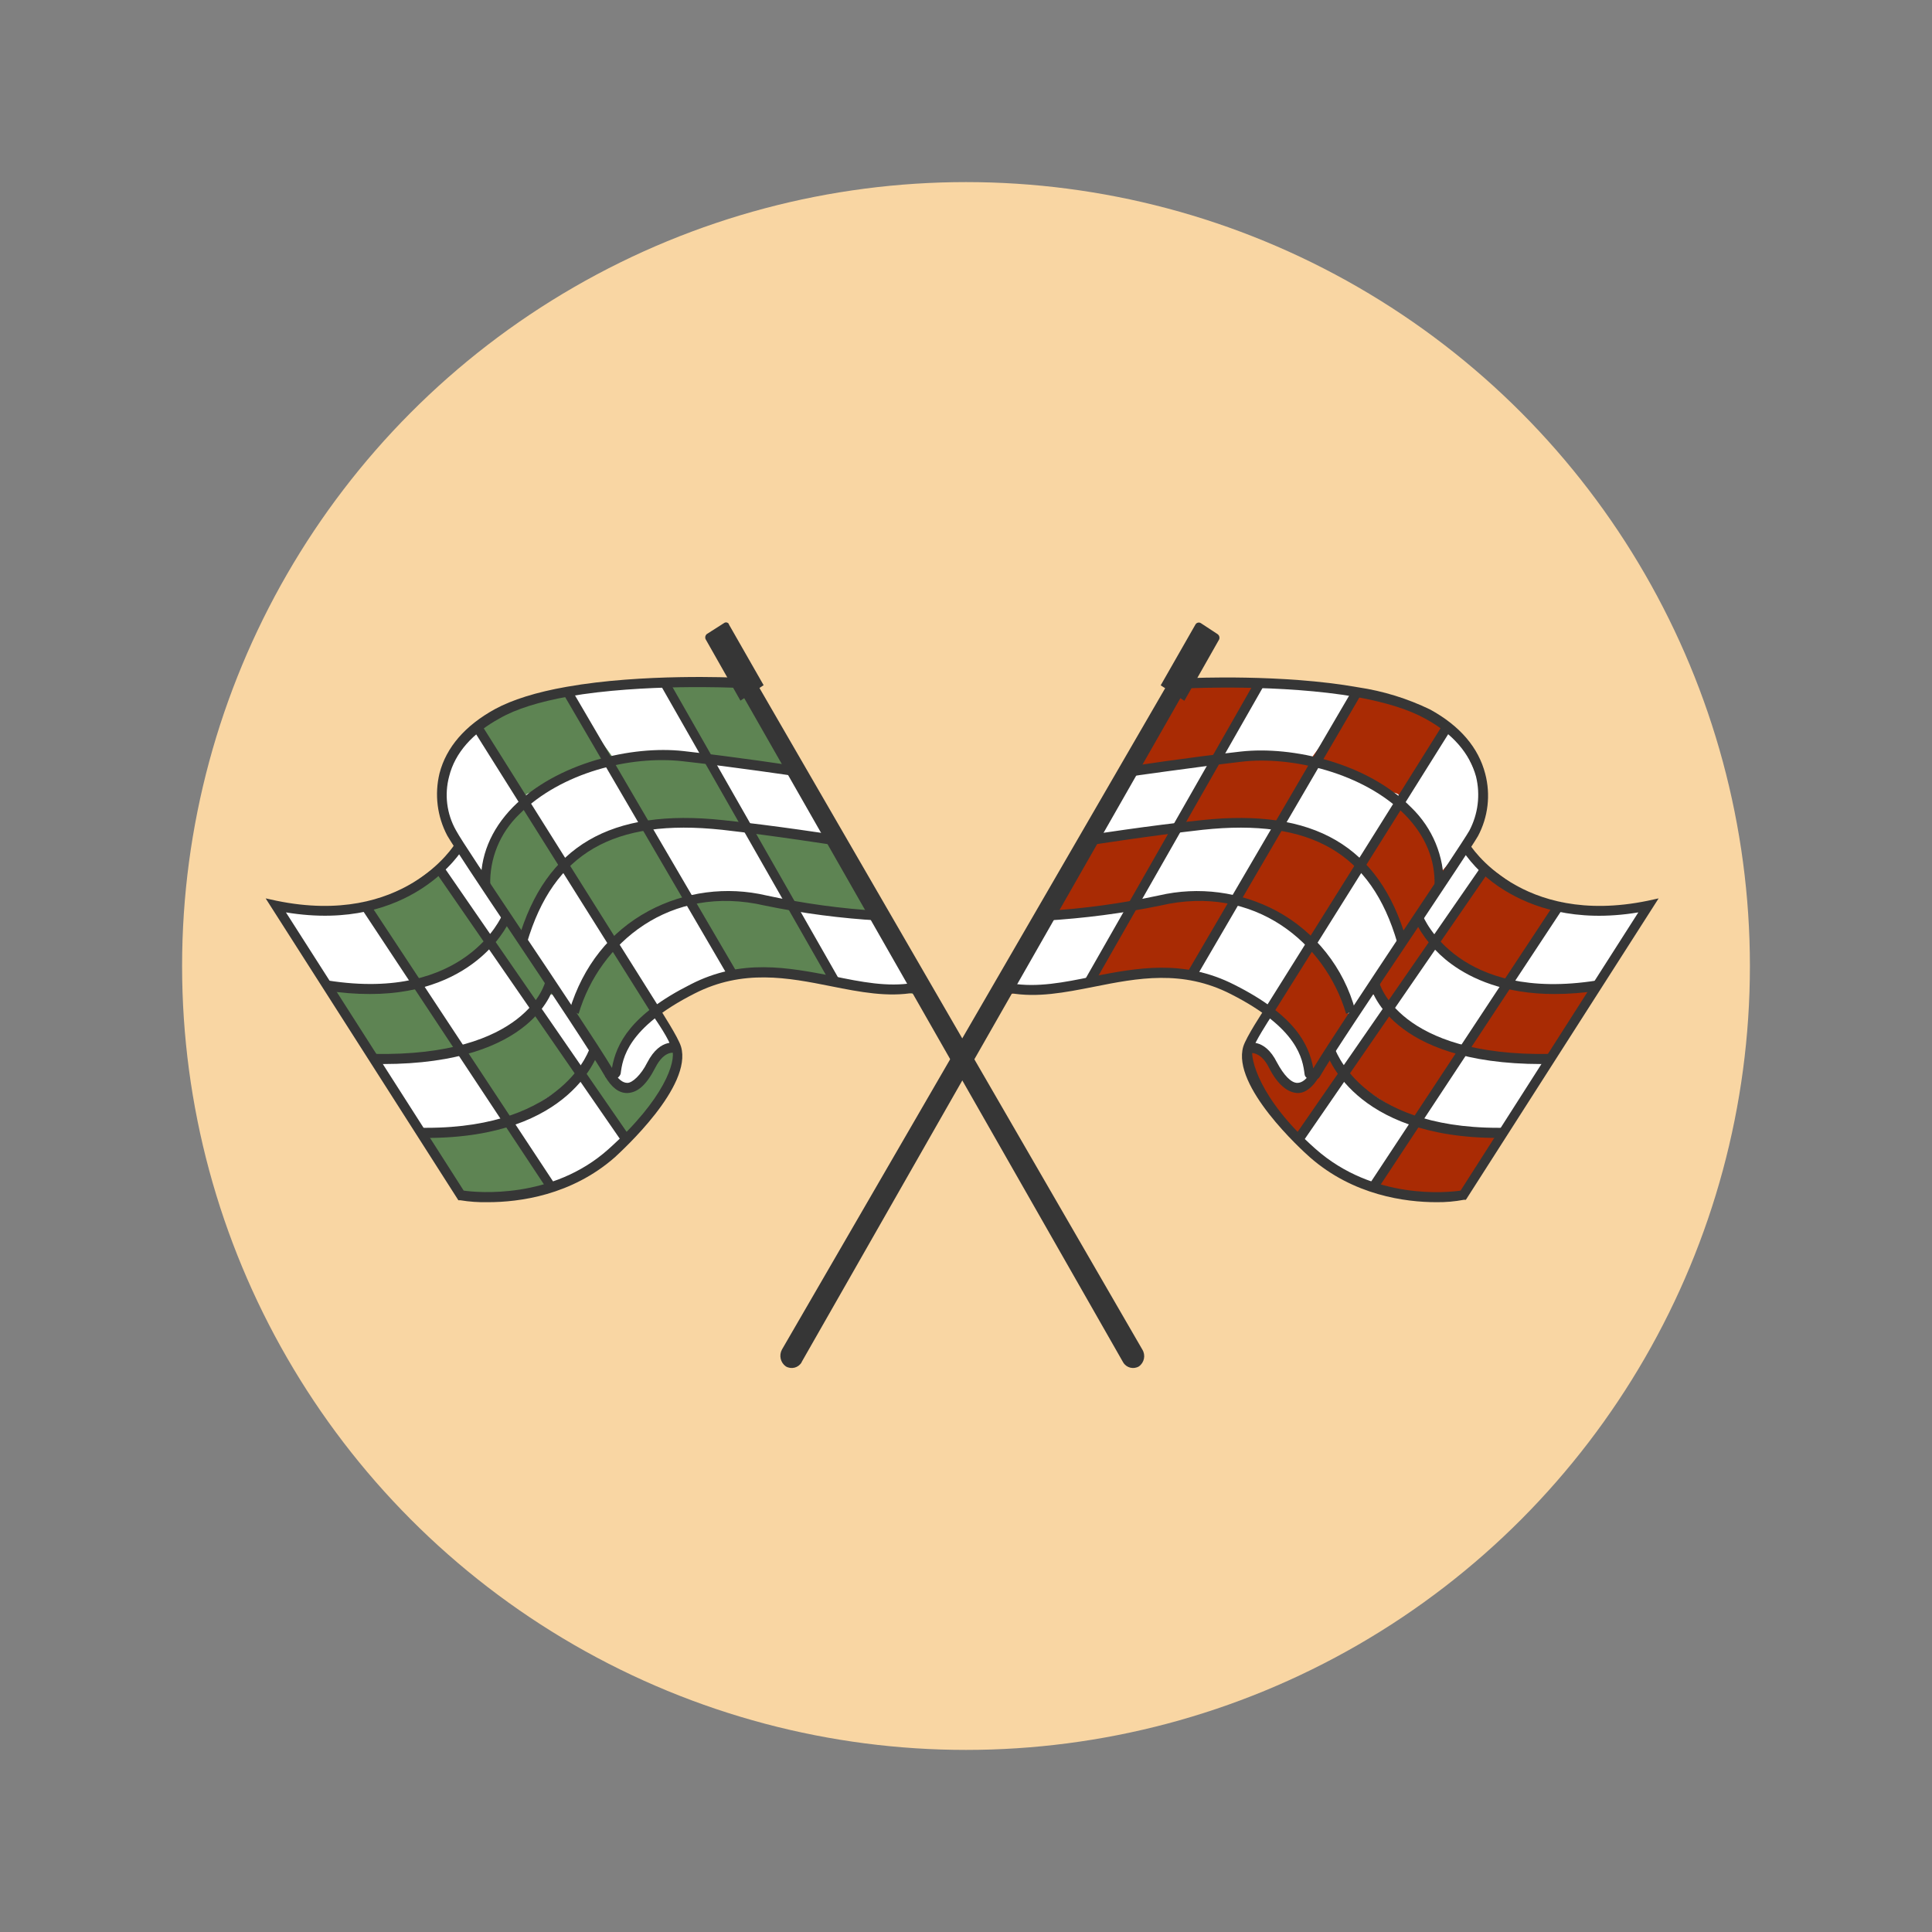 <?xml version="1.0" encoding="UTF-8"?> <svg xmlns="http://www.w3.org/2000/svg" id="_Слой_1" viewBox="0 0 400 400"><rect x="0" y="0" width="400" height="400" fill="#808080" stroke="none"/><defs><style>.cls-1{fill:#f9d6a3;}.cls-2{fill:#fff;}.cls-3{fill:#5e8453;}.cls-4{fill:#363636;}.cls-5{fill:#a92b04;}</style></defs><circle class="cls-1" cx="200" cy="200" r="162.3"></circle><path class="cls-5" d="m206.8,206.5l38.9-65.8s37.2.5,45.6,5.2,15.6,9.8,15.5,15.9-4.9,12.2-2.3,15l14.6,10.6,21.7.9-37.8,59.2s-15.2,2.8-23.6-3.3-19.2-16.7-20.8-23.1,4.1-11.7,4.1-11.7c0,0-11.4-9.5-22.2-8.1s-16.1,3.1-22.5,3.3c-3.8.11-7.57.75-11.2,1.9h0Z"></path><path class="cls-2" d="m322.4,188.1l-10.8,15.2c5.9,2.3,12.3,1.8,18.5,1.1.49-.03.97-.16,1.4-.4.39-.33.69-.74.9-1.2l8.9-15.3c-6.29,1.86-12.97,1.93-19.3.2l1.4-1.1"></path><path class="cls-2" d="m292.9,232.5c5.1,1.9,10.7,2,16.1,2.1.68.06,1.37-.05,2-.3.69-.49,1.24-1.14,1.6-1.9l8-13.4c-.5.9-5.9.3-6.8.2-2.39-.16-4.77-.53-7.1-1.1-1.7-.4-3-1.1-4.3.4-1.55,1.89-2.95,3.9-4.2,6-1.9,2.6-3.6,5.3-5.3,8h0Z"></path><path class="cls-2" d="m288.3,207.2l-1,1.9,9.5-13.3c0-.1.1-.2,0-.3h-.1c5.1,2.2,9.7,6.7,15.1,8.2-2.53,4.76-5.58,9.22-9.1,13.3-.2.2-.4.5-.7.6-.35.04-.7-.03-1-.2-4.54-1.82-8.76-4.35-12.5-7.5-.44-.3-.78-.72-1-1.2-.3-.3.5-1.1.8-1.5h0Z"></path><path class="cls-2" d="m297.4,193.6c-.2.4-.6.9-1.1.8-.32-.05-.61-.23-.8-.5-.62-.74-1.09-1.59-1.4-2.5-.25-.5-.35-1.05-.3-1.6.14-.46.34-.9.6-1.3,2.93-4.4,5.93-8.7,9-12.9v-.2c.3-.1.5.1.7.3s2.8,3.2,2.8,4.3-2.2,3.3-2.9,4.3l-6.6,9.3h0Z"></path><path class="cls-2" d="m278.9,222.2l-2.8-2.6c-.32-.26-.56-.61-.7-1-.06-.4-.03-.81.1-1.2.94-2.17,2.19-4.19,3.7-6,1-1.4,2.7-4.8,4.4-5.4s3.4,1.4,3.6,2.8-2.8,5.4-3.7,6.8c-1.42,2.28-2.95,4.48-4.6,6.6h0Z"></path><path class="cls-2" d="m270.6,233c-.7,1-1.5,2.4-1,3.6.25.43.59.81,1,1.1,3.57,2.98,7.5,5.5,11.7,7.5l.6.2c.29,0,.57-.11.8-.3,1.9-1.1,3.3-3.1,4.6-5.1,1.74-2.24,3.18-4.69,4.3-7.3.12-.17.16-.4.1-.6-.1-.2-.2-.2-.3-.3-4.4-2.6-8.7-5.5-13-8.2-1.9-1.3-2.8,1.2-4,2.9l-4.8,6.5h0Z"></path><path class="cls-2" d="m264.6,221.5c.41.91.95,1.75,1.6,2.5,1.47,1.4,3.79,1.35,5.2-.1.15-.22.29-.45.4-.7-.02-.31-.09-.61-.2-.9-1.46-4.41-3.92-8.41-7.2-11.7-.35-.43-.85-.71-1.4-.8-.5,0-.9.5-1.3,1s-2.8,3.9-1.6,5.6,1.5,1.2,2.1,1.9c.93.96,1.74,2.04,2.4,3.2Z"></path><path class="cls-2" d="m281.5,179.8c-3.3,4.6-6.3,9.3-9.2,14.1-.2.22-.31.5-.3.8-.1.5.3.9.6,1.3,2.49,2.47,4.31,5.53,5.3,8.9.5,1.9.6,3.9,1.6,5.6l8.7-12.5c.56-.78,1.03-1.62,1.4-2.5.9-2.7-.4-5.7-1.6-8.3s-2.6-5.2-4.8-6.8c-.59-.27-1.13-.64-1.6-1.1-.48-.47-.7-1.14-.6-1.8"></path><path class="cls-2" d="m297.1,154.5l-6.8,11.3c5,3.3,7.8,10.1,6.8,16.4,2-2.7,4.4-5,6.3-7.8,2.04-2.68,3.16-5.94,3.2-9.3-.23-2.62-.97-5.17-2.2-7.5-.55-1.46-1.29-2.84-2.2-4.1-.5-.6-2.3-2.7-3.3-2.3s-1.3,2.6-1.8,3.3h0Z"></path><path class="cls-2" d="m264.9,171.1c5.32,1.03,10.3,3.37,14.5,6.8.46.37,1.01.61,1.6.7.6,0,1.1-.7,1.5-1.3,2.48-3.48,4.72-7.12,6.7-10.9.38-.52.52-1.17.4-1.8-.2-.5-2-.6-2.4-.9-3.8-2.6-6.7-4.6-11.2-5.5s-4.9,1.9-6.9,5.1c-1.57,2.51-2.97,5.11-4.2,7.8h0Z"></path><path class="cls-2" d="m253.7,153.1c-.85,1.22-1.49,2.57-1.9,4,6.36-2.1,13.24-2.1,19.6,0,3.43-4.59,6.6-9.36,9.5-14.3-.1.2-5.2-1-5.8-1.1l-6.3-.3c-2.07-.02-4.15.12-6.2.4-.8.2-1.9.1-2.5.7-.78.97-1.42,2.05-1.9,3.2l-4.5,7.4h0Z"></path><path class="cls-2" d="m234.8,158.9l-6.6,10.1c-1,1.34-1.71,2.87-2.1,4.5,5.78,0,11.53-.79,17.1-2.3,3.44-4.63,6.42-9.59,8.9-14.8l-11.1,2.4-5.1,1.2"></path><path class="cls-2" d="m208.3,204.8c5.18.2,10.36-.3,15.4-1.5.65-.07,1.27-.31,1.8-.7.41-.41.75-.88,1-1.4,2.6-4.3,5.1-8.7,7.6-13.1-.3.5-6,.3-6.8.3-2.4.2-4.7.5-7.1.9s-2.6.2-3.7,1.9-3,4-4.4,6.1c-1.68,2.27-2.96,4.81-3.8,7.5Z"></path><path class="cls-2" d="m236.3,184.7c-.39.59-.5,1.32-.3,2,.3.7,1.2.8,1.9.7,5.5-.4,11-2.9,16.3-1.3.32.13.66.17,1,.1.4-.1.6-.4.8-.8,3.2-4.8,6.3-9.8,9.2-14.9-.72-.52-1.63-.7-2.5-.5l-14,1.4c-1.5.2-3.5.1-4.9.9s-1.3,1.6-1.9,2.6c-1.9,3.2-3.8,6.4-5.6,9.8h0Z"></path><path class="cls-2" d="m247.7,201.1l-.5.8,7.9-13.6c.45-1.17,1.66-1.88,2.9-1.7,1.29.31,2.49.93,3.5,1.8l8.9,6.8.4.4c.17.39.13.84-.1,1.2-2,4.66-4.81,8.92-8.3,12.6-4-3.5-9.7-7-14.7-8.3Z"></path><path class="cls-4" d="m271.9,223.5h-.6c-1-.2-1.2-.9-1.2-1.1-.4-3.1-1.3-9.5-15.3-16.6-10-5.1-19.3-3.3-28.3-1.5-6.1,1.2-11.7,2.3-17.4,1.3l.3-2c5.3.9,10.9-.2,16.7-1.4,9.3-1.8,18.9-3.7,29.5,1.7,12.5,6.3,15.4,12.3,16.3,17.3,2.7-4.5,11.4-17.6,19.1-29.2,6.2-9.3,12.1-18.1,13.2-20,1.82-3.44,2.32-7.42,1.4-11.2-1.3-4.8-4.8-8.9-10.5-12-3.4-1.9-8.2-3.4-14.3-4.5-15.5-2.7-34.4-1.8-34.5-1.8v-2.1c.2,0,19.2-.9,34.9,1.9,5.17.77,10.2,2.32,14.9,4.6,6.2,3.4,10,7.9,11.4,13.3,1.14,4.34.61,8.94-1.5,12.9-1.1,1.9-6.8,10.4-13.3,20.2-8.1,12.1-17.3,25.8-19.5,29.7-.3.4-.81.6-1.3.5h0Z"></path><path class="cls-4" d="m268.7,226.3h-.1c-2.1-.1-4.2-1.9-5.9-5.3s-3.9-3-4-3l-.7-1.9c.1-.1,3.7-1.5,6.4,3.9,1.4,2.6,2.9,4.2,4.2,4.2h0c1,0,2-.8,2.9-2.4l1.6,1.1c-1.3,2.2-2.8,3.4-4.4,3.4Z"></path><path class="cls-4" d="m321.8,205.8c-10.4,0-17.2-3.2-21.3-6.2-3.34-2.44-6.02-5.67-7.8-9.4l1.8-.8-.9.4.9-.4c.3.8,7.6,18.1,36.1,13.6l.3,2.1c-3.01.46-6.05.7-9.1.7h0Z"></path><path class="cls-4" d="m319.2,220.3c-31.7,0-35.5-15.9-35.6-16.6l1.9-.5c0,.2,3.9,15.6,35.5,15v2.1h-1.8Z"></path><path class="cls-4" d="m310.2,235.6c-30.3,0-35.6-17.5-35.8-18.3l1.8-.6c.1.2,5.2,16.8,34,16.8h1v2.1h-1Z"></path><polygon class="cls-4" points="285.1 246.4 283.5 245.2 322.1 186.7 323.7 187.9 285.1 246.4"></polygon><polygon class="cls-4" points="269.6 236.6 268 235.3 306.8 179.2 308.3 180.4 269.6 236.6"></polygon><path class="cls-4" d="m297.4,248.9c-6.4,0-17.2-1.4-26.2-9.3-1.7-1.5-16.2-14.7-13.8-22.9.6-2,4.1-7.3,4.5-7.9l36.9-58.9,1.6,1.2-36.9,58.9c-1,1.5-3.8,5.9-4.2,7.4s1.1,9.9,13.1,20.5,27.3,9,30,8.6l36.8-57.6c-13.2,2.2-22.2-1.2-27.6-4.5-3.6-2.16-6.68-5.1-9-8.6l1.6-1.1c.1.2,10.6,17.2,36.9,11.8l2.3-.5-39.9,62.4h-.4c-1.88.36-3.79.52-5.7.5h0Z"></path><polygon class="cls-4" points="247.6 202.4 245.9 201.2 280.1 142.7 281.8 143.8 247.6 202.4"></polygon><polygon class="cls-4" points="226.4 203.8 224.7 202.7 260 140.8 261.7 141.9 226.4 203.8"></polygon><path class="cls-4" d="m278.7,209.9c-4.3-14.6-18.9-27-38.5-22.4-7.82,1.6-15.74,2.63-23.7,3.1v-2c7.87-.47,15.69-1.54,23.4-3.2,8.25-1.93,16.92-.79,24.4,3.2,8.03,4.34,13.92,11.79,16.3,20.6l-1.9.7h0Z"></path><path class="cls-4" d="m289.3,195.2c-5.4-18.6-17.9-25.8-40.3-23.4-10.7,1.2-23.4,3.2-23.5,3.2l-.3-2.1c.2,0,12.8-2,23.6-3.1,23.2-2.5,36.7,5.3,42.4,24.8l-1.9.6Z"></path><path class="cls-4" d="m298.9,183.4h-1.9c.2-5.4-1.9-10.4-6.1-14.7-8.6-8.7-23.5-12.2-33.8-11s-23.3,3.1-23.5,3.1l-.2-2c.1-.1,12.8-2,23.5-3.2s26.3,2.4,35.3,11.6c4.39,4.23,6.82,10.1,6.7,16.2h0Z"></path><path class="cls-4" d="m241.4,142.2l-79.5,137.2c-.66,1.2-.32,2.71.8,3.5h0c1.14.67,2.6.29,3.27-.85v-.05h0l78.5-137.6"></path><path class="cls-4" d="m252.1,131.3l-3.5-2.3c-.38-.22-.87-.09-1.09.29h0l-7.2,12.6,4.9,3.2,7.2-12.7c.16-.39.03-.84-.31-1.09Z"></path><path class="cls-3" d="m191.6,206.5l-38.8-65.8s-37.3.5-45.6,5.2-15.7,9.8-15.5,15.9,4.9,12.2,2.2,15l-14.5,10.6-21.8.9,37.9,59.2s15.1,2.8,23.5-3.3,19.2-16.7,20.9-23.1-4.2-11.7-4.2-11.7c0,0,11.4-9.5,22.2-8.1s16.1,3.1,22.5,3.3c3.8.11,7.57.75,11.2,1.9h0Z"></path><path class="cls-2" d="m76.1,188.1l10.7,15.2c-5.8,2.3-12.2,1.8-18.4,1.1-.49-.03-.97-.16-1.4-.4-.39-.35-.72-.76-1-1.2l-8.8-15.3c6.25,1.87,12.91,1.94,19.2.2l-1.4-1.1"></path><path class="cls-2" d="m105.6,232.5c-5.2,1.9-10.7,2-16.1,2.1-.68.06-1.37-.05-2-.3-.72-.48-1.3-1.13-1.7-1.9l-8-13.4c.5.9,6,.3,6.9.2,2.36-.16,4.7-.53,7-1.1,1.8-.4,3.1-1.1,4.4.4s2.8,4,4.2,6,3.6,5.3,5.3,8Z"></path><path class="cls-2" d="m110.1,207.2l1.1,1.9-9.5-13.3c-.07-.08-.11-.19-.1-.3.1-.1.3.1.2.1-5.2,2.2-9.8,6.7-15.1,8.2,2.53,4.76,5.58,9.22,9.1,13.3.2.2.4.5.7.6s.7-.1,1-.2c4.54-1.82,8.76-4.35,12.5-7.5.44-.3.78-.72,1-1.2.2-.4-.5-1.2-.9-1.6Z"></path><path class="cls-2" d="m101,193.6c.3.4.7.9,1.1.8.31-.08.59-.26.8-.5.69-.71,1.2-1.56,1.5-2.5.21-.51.28-1.06.2-1.6-.05-.49-.26-.95-.6-1.3-2.9-4.4-5.9-8.7-8.9-12.9l-.2-.2c-.2-.1-.5.1-.6.3s-2.8,3.2-2.8,4.3,2.1,3.3,2.8,4.3l6.7,9.3h0Z"></path><path class="cls-2" d="m119.6,222.2l2.8-2.6c.32-.26.56-.61.7-1,.08-.41,0-.84-.2-1.2-.91-2.16-2.12-4.18-3.6-6-1.1-1.4-2.7-4.8-4.5-5.4s-3.4,1.4-3.6,2.8,2.8,5.4,3.7,6.8c1.45,2.28,3.02,4.48,4.7,6.6h0Z"></path><path class="cls-2" d="m127.8,233c.8,1,1.6,2.4,1,3.6-.25.43-.59.81-1,1.1-3.55,2.96-7.44,5.48-11.6,7.5l-.7.2c-.26,0-.51-.12-.7-.3-2-1.1-3.4-3.1-4.7-5.1-1.7-2.27-3.14-4.71-4.3-7.3-.12-.17-.16-.4-.1-.6.1-.2.2-.2.4-.3,4.4-2.6,8.6-5.5,12.9-8.2,2-1.3,2.8,1.2,4,2.9l4.8,6.5h0Z"></path><path class="cls-2" d="m133.9,221.5c-.41.93-.99,1.77-1.7,2.5-1.35,1.38-3.57,1.41-4.95.06h0l-.15-.16c-.23-.17-.37-.42-.4-.7-.07-.3-.03-.62.1-.9,1.46-4.43,3.96-8.44,7.3-11.7.31-.43.78-.72,1.3-.8.58.09,1.07.47,1.3,1,1,1.4,2.8,3.9,1.7,5.6s-1.5,1.2-2.1,1.9c-.99.91-1.81,1.99-2.4,3.2Z"></path><path class="cls-2" d="m117,179.8c3.2,4.6,6.3,9.3,9.2,14.1.49.62.38,1.51-.23,1.99h0l-.16.11c-2.43,2.5-4.21,5.56-5.2,8.9-.5,1.9-.7,3.9-1.6,5.6l-8.7-12.51c-.6-.75-1.07-1.6-1.4-2.5-1-2.7.3-5.7,1.6-8.3s2.5-5.2,4.8-6.8c.56-.28,1.07-.65,1.5-1.1.51-.45.74-1.14.6-1.8"></path><path class="cls-2" d="m101.3,154.5l6.9,11.3c-5,3.3-7.9,10.1-6.9,16.4-2-2.7-4.3-5-6.2-7.8s-3.4-5.9-3.2-9.3c.24-2.61.95-5.15,2.1-7.5.63-1.42,1.37-2.79,2.2-4.1.6-.6,2.4-2.7,3.3-2.3s1.4,2.6,1.8,3.3h0Z"></path><path class="cls-2" d="m133.6,171.1c-5.36,1.01-10.38,3.35-14.6,6.8-.41.39-.94.64-1.5.7-.7,0-1.2-.7-1.6-1.3-2.41-3.5-4.61-7.14-6.6-10.9-.38-.52-.52-1.17-.4-1.8.1-.5,2-.6,2.3-.9,3.9-2.6,6.8-4.6,11.3-5.5s4.9,1.9,6.8,5.1c1.59,2.51,3.03,5.11,4.3,7.8h0Z"></path><path class="cls-2" d="m144.8,153.1c.78,1.24,1.39,2.59,1.8,4-6.33-2.1-13.17-2.1-19.5,0-3.4-4.6-6.6-9.3-9.6-14.3.1.2,5.3-1,5.9-1.1l6.3-.3c2.04-.02,4.08.12,6.1.4.9.2,1.9.1,2.6.7.71,1.02,1.35,2.09,1.9,3.2l4.5,7.4h0Z"></path><path class="cls-2" d="m163.6,158.9l6.7,10.1c1,1.33,1.69,2.87,2,4.5-5.74-.02-11.46-.79-17-2.3-3.48-4.61-6.46-9.57-8.9-14.8l11,2.4c1.7.4,3.5.7,5.2,1.2"></path><path class="cls-2" d="m190.1,204.8c-5.18.2-10.36-.31-15.4-1.5-.62-.08-1.2-.32-1.7-.7-.47-.37-.85-.85-1.1-1.4l-7.6-13.1c.3.5,6,.3,6.9.3s4.7.5,7,.9,2.7.2,3.8,1.9,2.9,4,4.3,6.1c1.68,2.27,2.96,4.81,3.8,7.5Z"></path><path class="cls-2" d="m162.1,184.7c.47.55.62,1.31.4,2-.46.62-1.25.89-2,.7-5.5-.4-11-2.9-16.2-1.3-.32.13-.66.16-1,.1-.4-.1-.6-.4-.8-.8-3.3-4.8-6.3-9.8-9.3-14.9.73-.51,1.63-.69,2.5-.5l14.1,1.4c1.5.2,3.4.1,4.8.9s1.4,1.6,2,2.6c1.9,3.2,3.8,6.4,5.5,9.8Z"></path><path class="cls-2" d="m150.8,201.1l.5.8-7.9-13.6c-.52-1.16-1.74-1.85-3-1.7-1.25.34-2.42.95-3.4,1.8l-9,6.8c-.1.2-.3.3-.4.4-.08.41,0,.84.2,1.2,1.97,4.68,4.78,8.95,8.3,12.6,4-3.5,9.6-7,14.7-8.3Z"></path><path class="cls-4" d="m126.6,223.5c-.51.03-1-.19-1.3-.6-2.2-3.9-11.3-17.6-19.4-29.7-6.6-9.8-12.2-18.3-13.3-20.2-2.09-3.96-2.66-8.55-1.6-12.9,1.4-5.4,5.3-9.9,11.5-13.3,3.5-1.9,8.5-3.5,14.8-4.6,15.7-2.8,34.8-1.9,35-1.9v2.1c-.2,0-19.1-.9-34.6,1.8-6.1,1.1-10.9,2.6-14.2,4.5-5.7,3.1-9.3,7.2-10.5,12-1.02,3.77-.52,7.8,1.4,11.2,1,1.9,6.9,10.7,13.1,20,7.8,11.6,16.5,24.7,19.2,29.2.9-5,3.8-11,16.3-17.3,10.5-5.4,20.1-3.5,29.5-1.7,5.8,1.2,11.3,2.3,16.6,1.4l.3,2c-5.6,1-11.3-.1-17.3-1.3-9-1.8-18.3-3.6-28.3,1.5-14,7.1-14.9,13.5-15.3,16.6-.19.59-.69,1.01-1.3,1.1l-.6.1h0Z"></path><path class="cls-4" d="m129.8,226.3c-1.7,0-3.2-1.2-4.5-3.4l1.7-1.1c.9,1.6,1.9,2.4,2.9,2.4s2.8-1.6,4.1-4.2c2.8-5.4,6.3-4,6.5-3.9l-.7,1.9c-.1,0-2.2-.7-4.1,3s-3.7,5.2-5.8,5.3h-.1,0Z"></path><path class="cls-4" d="m76.6,205.8c-3.01,0-6.02-.24-9-.7l.3-2.1c28.5,4.5,36-13.4,36.1-13.6l1.7.8c0,.2-6.4,15.6-29.1,15.6Z"></path><path class="cls-4" d="m79.2,220.3h-1.8v-2.1c31.7.6,35.5-14.8,35.5-15l1.9.5c-.1.7-3.9,16.6-35.6,16.6Z"></path><path class="cls-4" d="m88.3,235.6h-1.1v-2.1h1.1c28.8,0,33.9-16.6,33.9-16.8l1.9.6c-.3.8-5.5,18.3-35.8,18.3Z"></path><polygon class="cls-4" points="113.4 246.4 74.7 187.9 76.3 186.7 114.9 245.2 113.4 246.4"></polygon><polygon class="cls-4" points="128.9 236.6 90.1 180.4 91.7 179.2 130.4 235.3 128.9 236.6"></polygon><path class="cls-4" d="m101,248.9c-1.91.04-3.82-.09-5.7-.4h-.4l-39.9-62.5,2.3.5c26.3,5.4,36.8-11.6,36.9-11.8l1.6,1.1c-.1.2-10.6,17.4-36.6,13.1l36.8,57.6c2.7.4,18.3,1.9,30-8.6s13.9-18.1,13.2-20.5-3.2-5.9-4.2-7.4l-37-58.9,1.6-1.2,37,58.9c.3.6,3.8,5.9,4.4,7.9,2.4,8.2-12.1,21.4-13.7,22.9-9,7.9-19.8,9.3-26.3,9.3h0Z"></path><polygon class="cls-4" points="150.9 202.4 116.7 143.8 118.3 142.7 152.5 201.2 150.9 202.4"></polygon><polygon class="cls-4" points="172.1 203.8 136.8 141.9 138.4 140.8 173.7 202.7 172.1 203.8"></polygon><path class="cls-4" d="m119.8,209.9l-1.9-.7c2.8-9.2,8.4-16.3,16.4-20.6,7.47-4,16.15-5.14,24.4-3.2,7.71,1.67,15.53,2.74,23.4,3.2v2c-7.96-.46-15.89-1.49-23.7-3.1-19.7-4.6-34.3,7.8-38.6,22.4h0Z"></path><path class="cls-4" d="m109.1,195.2l-1.8-.6c5.7-19.5,19.1-27.3,42.4-24.8,10.7,1.1,23.4,3.1,23.5,3.1l-.3,2.1c-.1,0-12.7-2-23.4-3.2-22.5-2.4-34.9,4.8-40.4,23.4Z"></path><path class="cls-4" d="m99.6,183.4c-.3-6,2-11.6,6.6-16.3,9.1-9.2,24.6-12.8,35.3-11.6s23.5,3.1,23.6,3.2l-.3,2c-.1,0-12.7-1.9-23.5-3.1s-25.1,2.3-33.8,11c-3.99,3.83-6.18,9.17-6,14.7l-1.9.1h0Z"></path><path class="cls-4" d="m157.1,142.2l79.4,137.2c.73,1.17.42,2.7-.7,3.5h0c-1.14.67-2.6.29-3.27-.85h0l-78.53-137.65"></path><path class="cls-4" d="m146.3,131.3l3.6-2.3c.31-.23.74-.17.97.14,0,.02.02.03.03.05h0v.07l7.2,12.6-4.8,3.2-7.2-12.7c-.18-.36-.09-.79.2-1.06h0Z"></path></svg> 